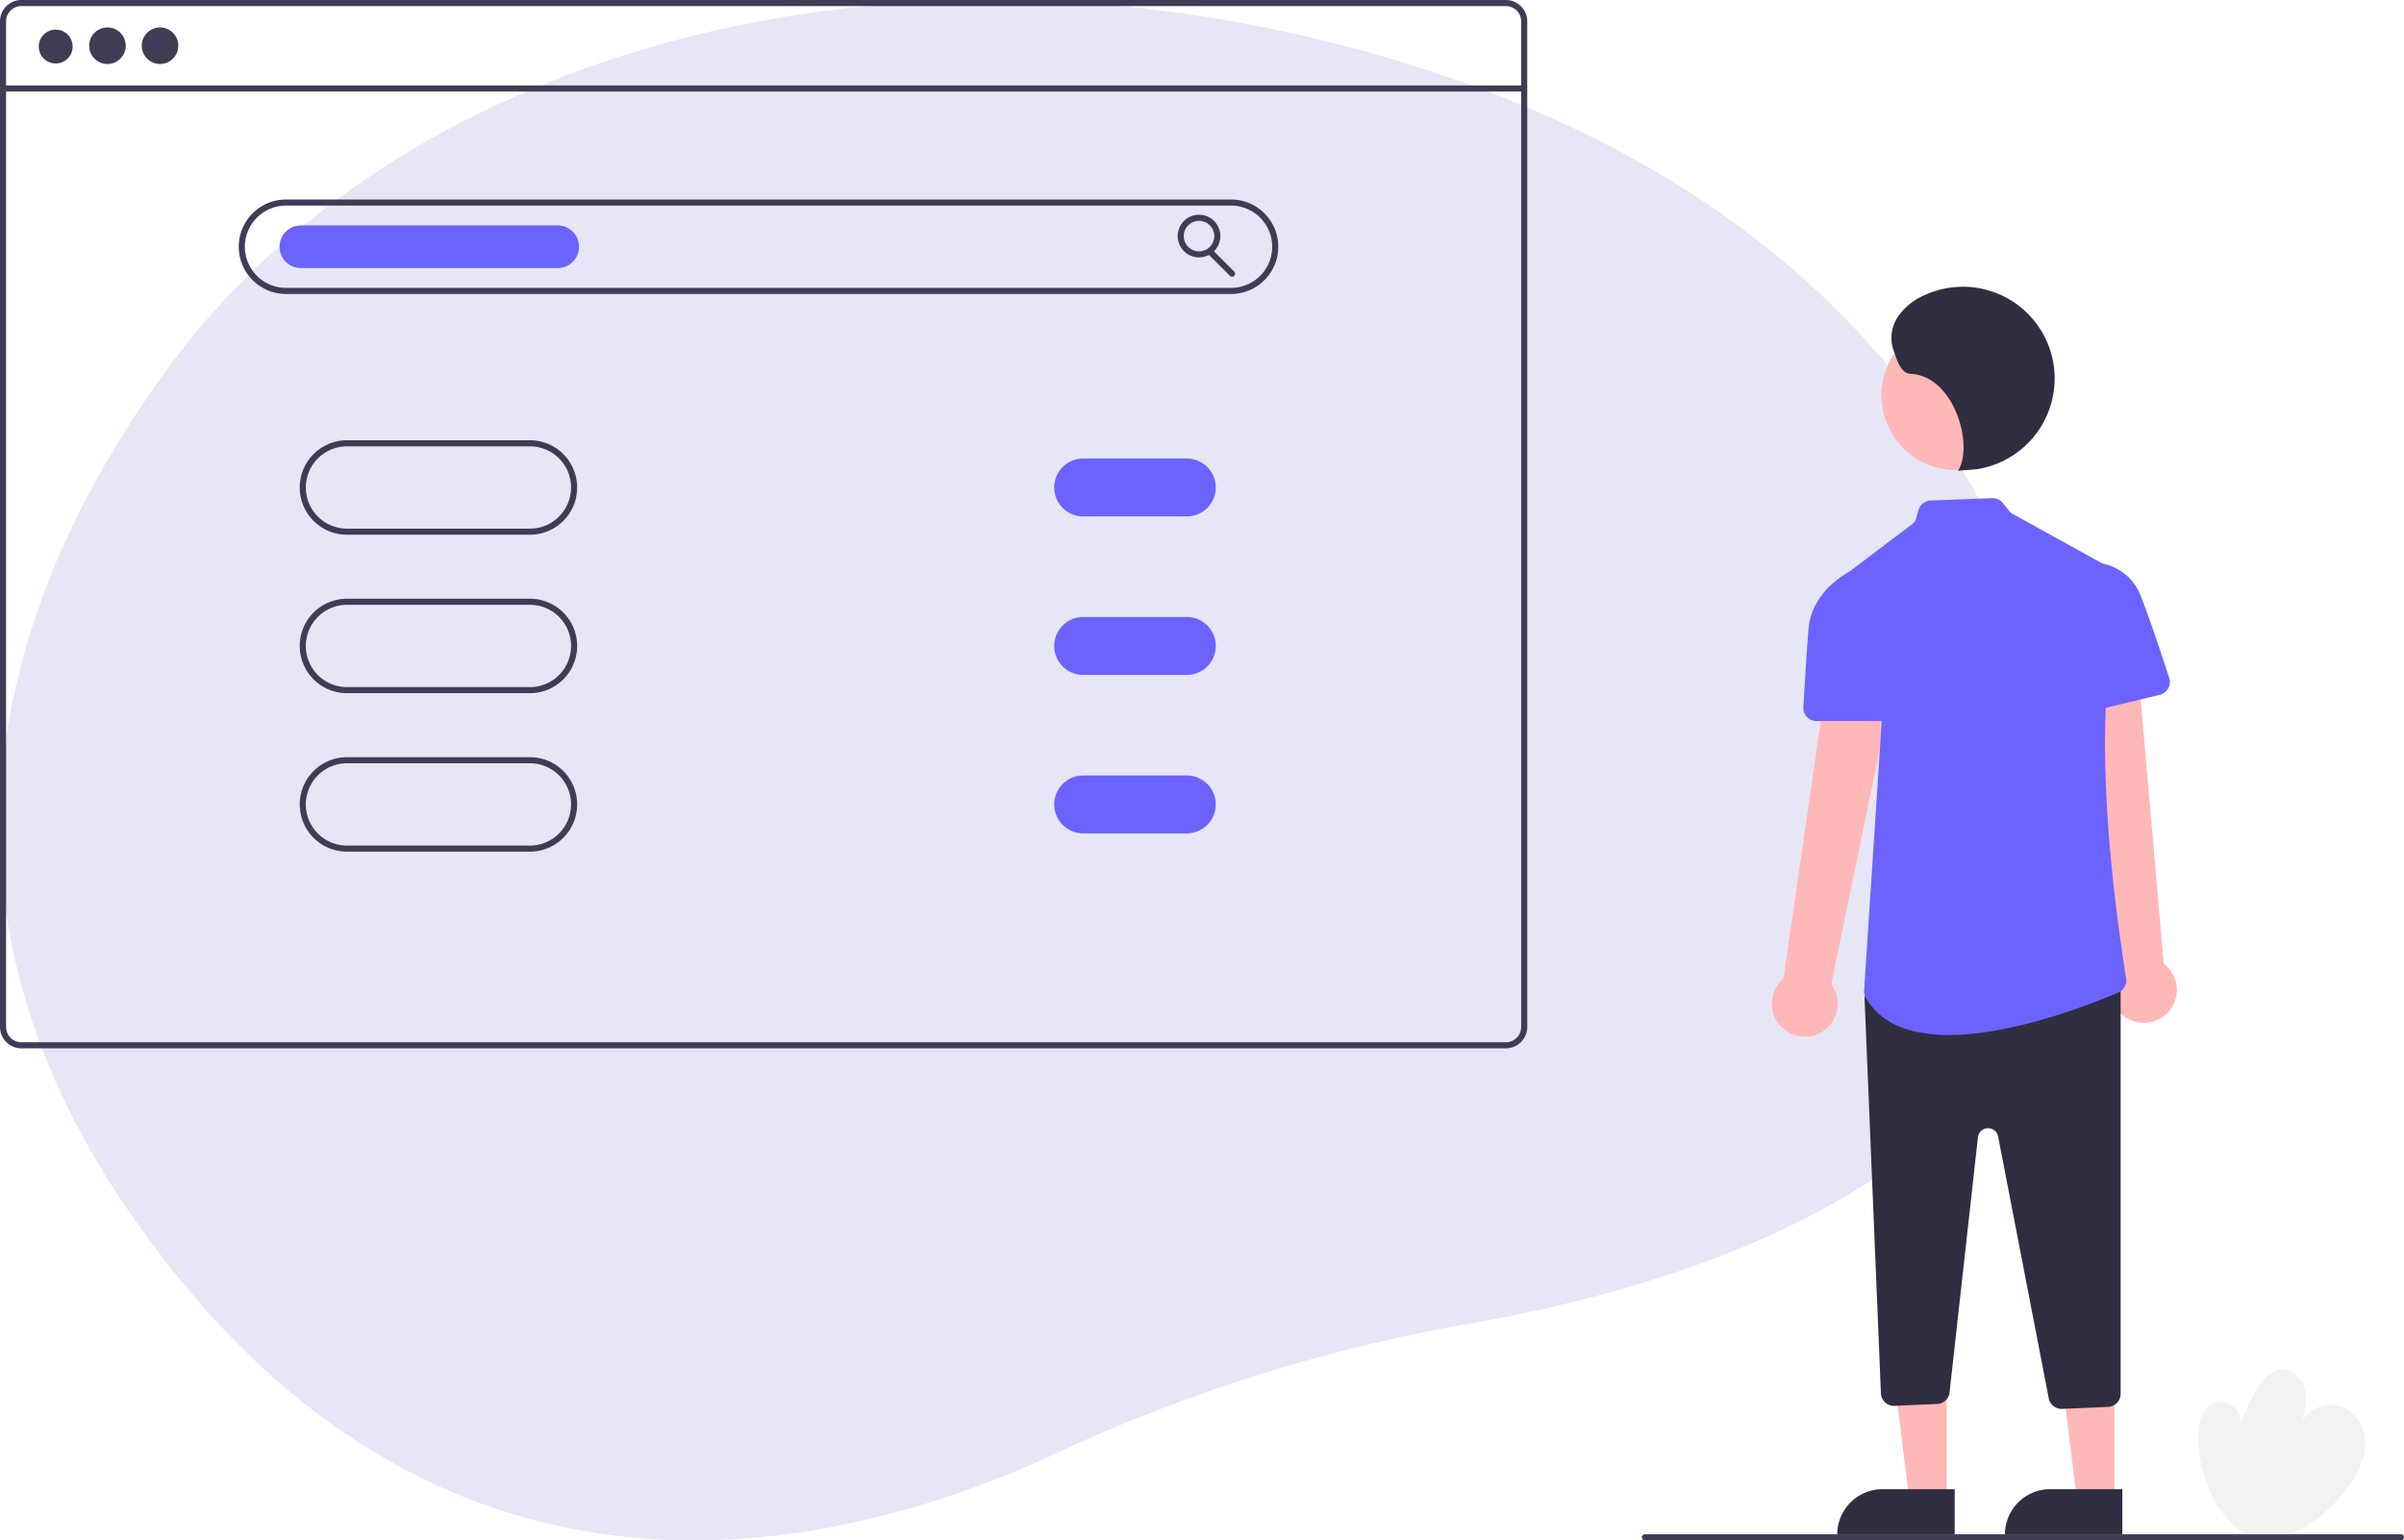 <svg xmlns="http://www.w3.org/2000/svg" width="425.463" height="272.704" viewBox="0 0 425.463 272.704">
  <g id="Group_312" data-name="Group 312" transform="translate(-1119.537 -5156)">
    <path id="Path_637" data-name="Path 637" d="M40.6,79.3C82.271,21.317,170.294-2.2,256.863,23.129c45.766,13.392,89.892,40.226,111.761,92.185,39.092,92.882-42.986,122.546-96.656,132a290.239,290.239,0,0,0-72.73,22.706C159.053,288.832,87.926,305.5,34.291,227.146-4.584,170.356,12.846,117.924,40.6,79.3Z" transform="translate(1107.84 5142.99)" fill="#e7e6f6"/>
    <g id="Group_275" data-name="Group 275" transform="translate(1119.537 5156)">
      <path id="Path_664" data-name="Path 664" d="M935.165,675.926c-5.512-3.688-8.288-10.7-8.4-17.334-.037-2.224.525-4.8,2.517-5.791a3.458,3.458,0,0,1,4.949,3.661,33.473,33.473,0,0,1,2.86-6.213c.985-1.666,2.367-3.4,4.3-3.559,2.238-.184,4.107,1.99,4.424,4.213s-.492,4.435-1.286,6.535a5.843,5.843,0,0,1,9.257-3.283c2.188,1.689,2.91,4.8,2.359,7.508a16.59,16.59,0,0,1-3.955,7.188,23.878,23.878,0,0,1-7.431,6.167,12.884,12.884,0,0,1-9.436,1.011Z" transform="translate(-537.74 -404.216)" fill="#f2f2f2"/>
      <path id="Path_665" data-name="Path 665" d="M795.373,472.805a5.8,5.8,0,0,0,2.073-8.642l13.506-65.572-12.6-.166-9.379,64.74a5.827,5.827,0,0,0,6.4,9.64Z" transform="translate(-473.341 -289.898)" fill="#ffb8b8"/>
      <path id="Path_666" data-name="Path 666" d="M900.663,465.478a5.8,5.8,0,0,0-.484-8.874l-5.8-66.7-12.124,3.443,9.518,64.72a5.827,5.827,0,0,0,8.892,7.407Z" transform="translate(-517.243 -285.976)" fill="#ffb8b8"/>
      <path id="Path_667" data-name="Path 667" d="M630.26,470.381h-6.614L620.5,444.868h9.762Z" transform="translate(-285.732 -204.856)" fill="#ffb8b8"/>
      <path id="Path_668" data-name="Path 668" d="M610.719,488.653h12.756v8.032H602.687A8.032,8.032,0,0,1,610.719,488.653Z" transform="translate(-277.53 -225.019)" fill="#2f2e41"/>
      <path id="Path_669" data-name="Path 669" d="M685.26,470.381h-6.614L675.5,444.868h9.762Z" transform="translate(-311.059 -204.856)" fill="#ffb8b8"/>
      <path id="Path_670" data-name="Path 670" d="M665.719,488.653h12.756v8.032H657.687A8.032,8.032,0,0,1,665.719,488.653Z" transform="translate(-302.857 -225.019)" fill="#2f2e41"/>
      <circle id="Ellipse_103" data-name="Ellipse 103" cx="13.251" cy="13.251" r="13.251" transform="translate(332.991 56.741)" fill="#ffb8b8"/>
      <path id="Path_671" data-name="Path 671" d="M852.232,594.429a2.338,2.338,0,0,1-2.283-1.883L840.991,546.2a1.807,1.807,0,0,0-3.57.144L832.4,591.487a2.312,2.312,0,0,1-2.2,2.064l-7.524.342a2.284,2.284,0,0,1-1.676-.608,2.307,2.307,0,0,1-.751-1.617l-2.885-69.737a2.309,2.309,0,0,1,.814-1.864l1.668-1.423a2.326,2.326,0,0,1,1.508-.556h39a2.326,2.326,0,0,1,2.323,2.323v71.34a2.319,2.319,0,0,1-2.222,2.321l-8.12.353Z" transform="translate(-487.362 -345.002)" fill="#2f2e41"/>
      <path id="Path_672" data-name="Path 672" d="M826.034,455.774c-6.3,0-11.862-1.68-14.667-6.579a2.367,2.367,0,0,1-.316-1.334l3.525-53.885a1.807,1.807,0,0,0-.366-1.214l-9.891-12.969a2.322,2.322,0,0,1,.444-3.26L819.6,365.292a1.817,1.817,0,0,0,.646-.944l.432-1.513a2.319,2.319,0,0,1,2.145-1.684l10.888-.419a2.346,2.346,0,0,1,1.9.871l1.159,1.448a1.8,1.8,0,0,0,.537.453l18.208,10.062a2.328,2.328,0,0,1,1.2,2.009v.032l-.007.031c-4.245,17.7-4.006,40.067.751,70.4a2.322,2.322,0,0,1-1.392,2.192C852.13,449.937,837.785,455.774,826.034,455.774Z" transform="translate(-481.135 -272.541)" fill="#6c63ff"/>
      <path id="Path_673" data-name="Path 673" d="M811.915,411.255H799.583a2.32,2.32,0,0,1-2.32-2.455c.184-3.142.546-9.117.908-13.829.522-6.781,7.166-10.118,7.232-10.151l.13-.064,4.485,2.847,4.174,20.873a2.324,2.324,0,0,1-2.278,2.779Z" transform="translate(-478.104 -283.604)" fill="#6c63ff"/>
      <path id="Path_674" data-name="Path 674" d="M885.087,408.918a2.327,2.327,0,0,1-2.3-2.577l2.276-20.939,4.4-3.22.1.011a9.094,9.094,0,0,1,6.83,5.836c1.494,3.736,3.777,10.64,5,14.423a2.321,2.321,0,0,1-1.662,2.971l-14.086,3.426a2.351,2.351,0,0,1-.56.068Z" transform="translate(-517.483 -282.419)" fill="#6c63ff"/>
      <path id="Path_675" data-name="Path 675" d="M837.956,323.933c2.834-4.484-.7-16.827-8.414-17.149-1.78-.074-2.464-2.665-3.068-4.34a6.684,6.684,0,0,1,.869-5.816,10.973,10.973,0,0,1,4.681-3.781,16.243,16.243,0,1,1,9.1,30.837Z" transform="translate(-491.413 -240.598)" fill="#2f2e41"/>
      <path id="Path_676" data-name="Path 676" d="M472.216,197.268H209.474a3.781,3.781,0,0,0-3.777,3.777V379.084a3.781,3.781,0,0,0,3.777,3.777H472.216a3.781,3.781,0,0,0,3.777-3.777V201.045A3.781,3.781,0,0,0,472.216,197.268Zm2.7,181.816a2.7,2.7,0,0,1-2.7,2.7H209.474a2.7,2.7,0,0,1-2.7-2.7V201.045a2.7,2.7,0,0,1,2.7-2.7H472.216a2.7,2.7,0,0,1,2.7,2.7Z" transform="translate(-205.697 -197.268)" fill="#3f3d56"/>
      <rect id="Rectangle_280" data-name="Rectangle 280" width="269.217" height="1.079" transform="translate(0.54 15.128)" fill="#3f3d56"/>
      <circle id="Ellipse_104" data-name="Ellipse 104" cx="3" cy="3" r="3" transform="translate(6.856 5.24)" fill="#3f3d56"/>
      <circle id="Ellipse_105" data-name="Ellipse 105" cx="3.237" cy="3.237" r="3.237" transform="translate(15.781 4.856)" fill="#3f3d56"/>
      <circle id="Ellipse_106" data-name="Ellipse 106" cx="3.237" cy="3.237" r="3.237" transform="translate(25.087 4.856)" fill="#3f3d56"/>
      <path id="Path_677" data-name="Path 677" d="M459.635,279.457H292.386a8.362,8.362,0,0,1,0-16.725H459.635a8.362,8.362,0,0,1,0,16.725ZM292.386,263.811a7.283,7.283,0,0,0,0,14.567H459.635a7.283,7.283,0,0,0,0-14.567Z" transform="translate(-241.765 -227.413)" fill="#3f3d56"/>
      <path id="Path_678" data-name="Path 678" d="M344.757,358.457H312.386a8.362,8.362,0,0,1,0-16.725h32.371a8.362,8.362,0,1,1,0,16.725Zm-32.371-15.646a7.283,7.283,0,0,0,0,14.567h32.371a7.283,7.283,0,1,0,0-14.567Z" transform="translate(-250.975 -263.792)" fill="#3f3d56"/>
      <path id="Path_679" data-name="Path 679" d="M344.757,410.457H312.386a8.362,8.362,0,0,1,0-16.725h32.371a8.362,8.362,0,1,1,0,16.725Zm-32.371-15.646a7.283,7.283,0,0,0,0,14.567h32.371a7.283,7.283,0,1,0,0-14.567Z" transform="translate(-250.975 -287.737)" fill="#3f3d56"/>
      <path id="Path_680" data-name="Path 680" d="M344.757,462.457H312.386a8.362,8.362,0,0,1,0-16.725h32.371a8.362,8.362,0,1,1,0,16.725Zm-32.371-15.646a7.283,7.283,0,0,0,0,14.567h32.371a7.283,7.283,0,1,0,0-14.567Z" transform="translate(-250.975 -311.682)" fill="#3f3d56"/>
      <path id="Path_681" data-name="Path 681" d="M346.62,278.785H301.3a3.777,3.777,0,1,1,0-7.553H346.62a3.777,3.777,0,1,1,0,7.553Z" transform="translate(-247.982 -231.327)" fill="#6c63ff"/>
      <path id="Path_682" data-name="Path 682" d="M595.8,275.285a3.777,3.777,0,1,1,3.777-3.777A3.777,3.777,0,0,1,595.8,275.285Zm0-6.474a2.7,2.7,0,1,0,2.7,2.7A2.7,2.7,0,0,0,595.8,268.811Z" transform="translate(-383.596 -229.716)" fill="#3f3d56"/>
      <path id="Path_683" data-name="Path 683" d="M606.156,283.909a.538.538,0,0,1-.381-.158l-3.791-3.791a.539.539,0,1,1,.763-.763l3.791,3.791a.539.539,0,0,1-.381.921Z" transform="translate(-388.109 -234.922)" fill="#3f3d56"/>
      <path id="Path_684" data-name="Path 684" d="M574.993,357.983H556.649a5.125,5.125,0,0,1,0-10.251h18.343a5.125,5.125,0,0,1,0,10.251Z" transform="translate(-364.946 -266.555)" fill="#6c63ff"/>
      <path id="Path_685" data-name="Path 685" d="M574.993,409.983H556.649a5.125,5.125,0,0,1,0-10.251h18.343a5.125,5.125,0,0,1,0,10.251Z" transform="translate(-364.946 -290.5)" fill="#6c63ff"/>
      <path id="Path_686" data-name="Path 686" d="M574.993,461.983H556.649a5.125,5.125,0,0,1,0-10.251h18.343a5.125,5.125,0,0,1,0,10.251Z" transform="translate(-364.946 -314.445)" fill="#6c63ff"/>
      <path id="Path_687" data-name="Path 687" d="M878.642,701.811h-133.8a.539.539,0,1,1,0-1.079h133.8a.539.539,0,0,1,0,1.079Z" transform="translate(-453.718 -429.107)" fill="#3f3d56"/>
    </g>
  </g>
</svg>
